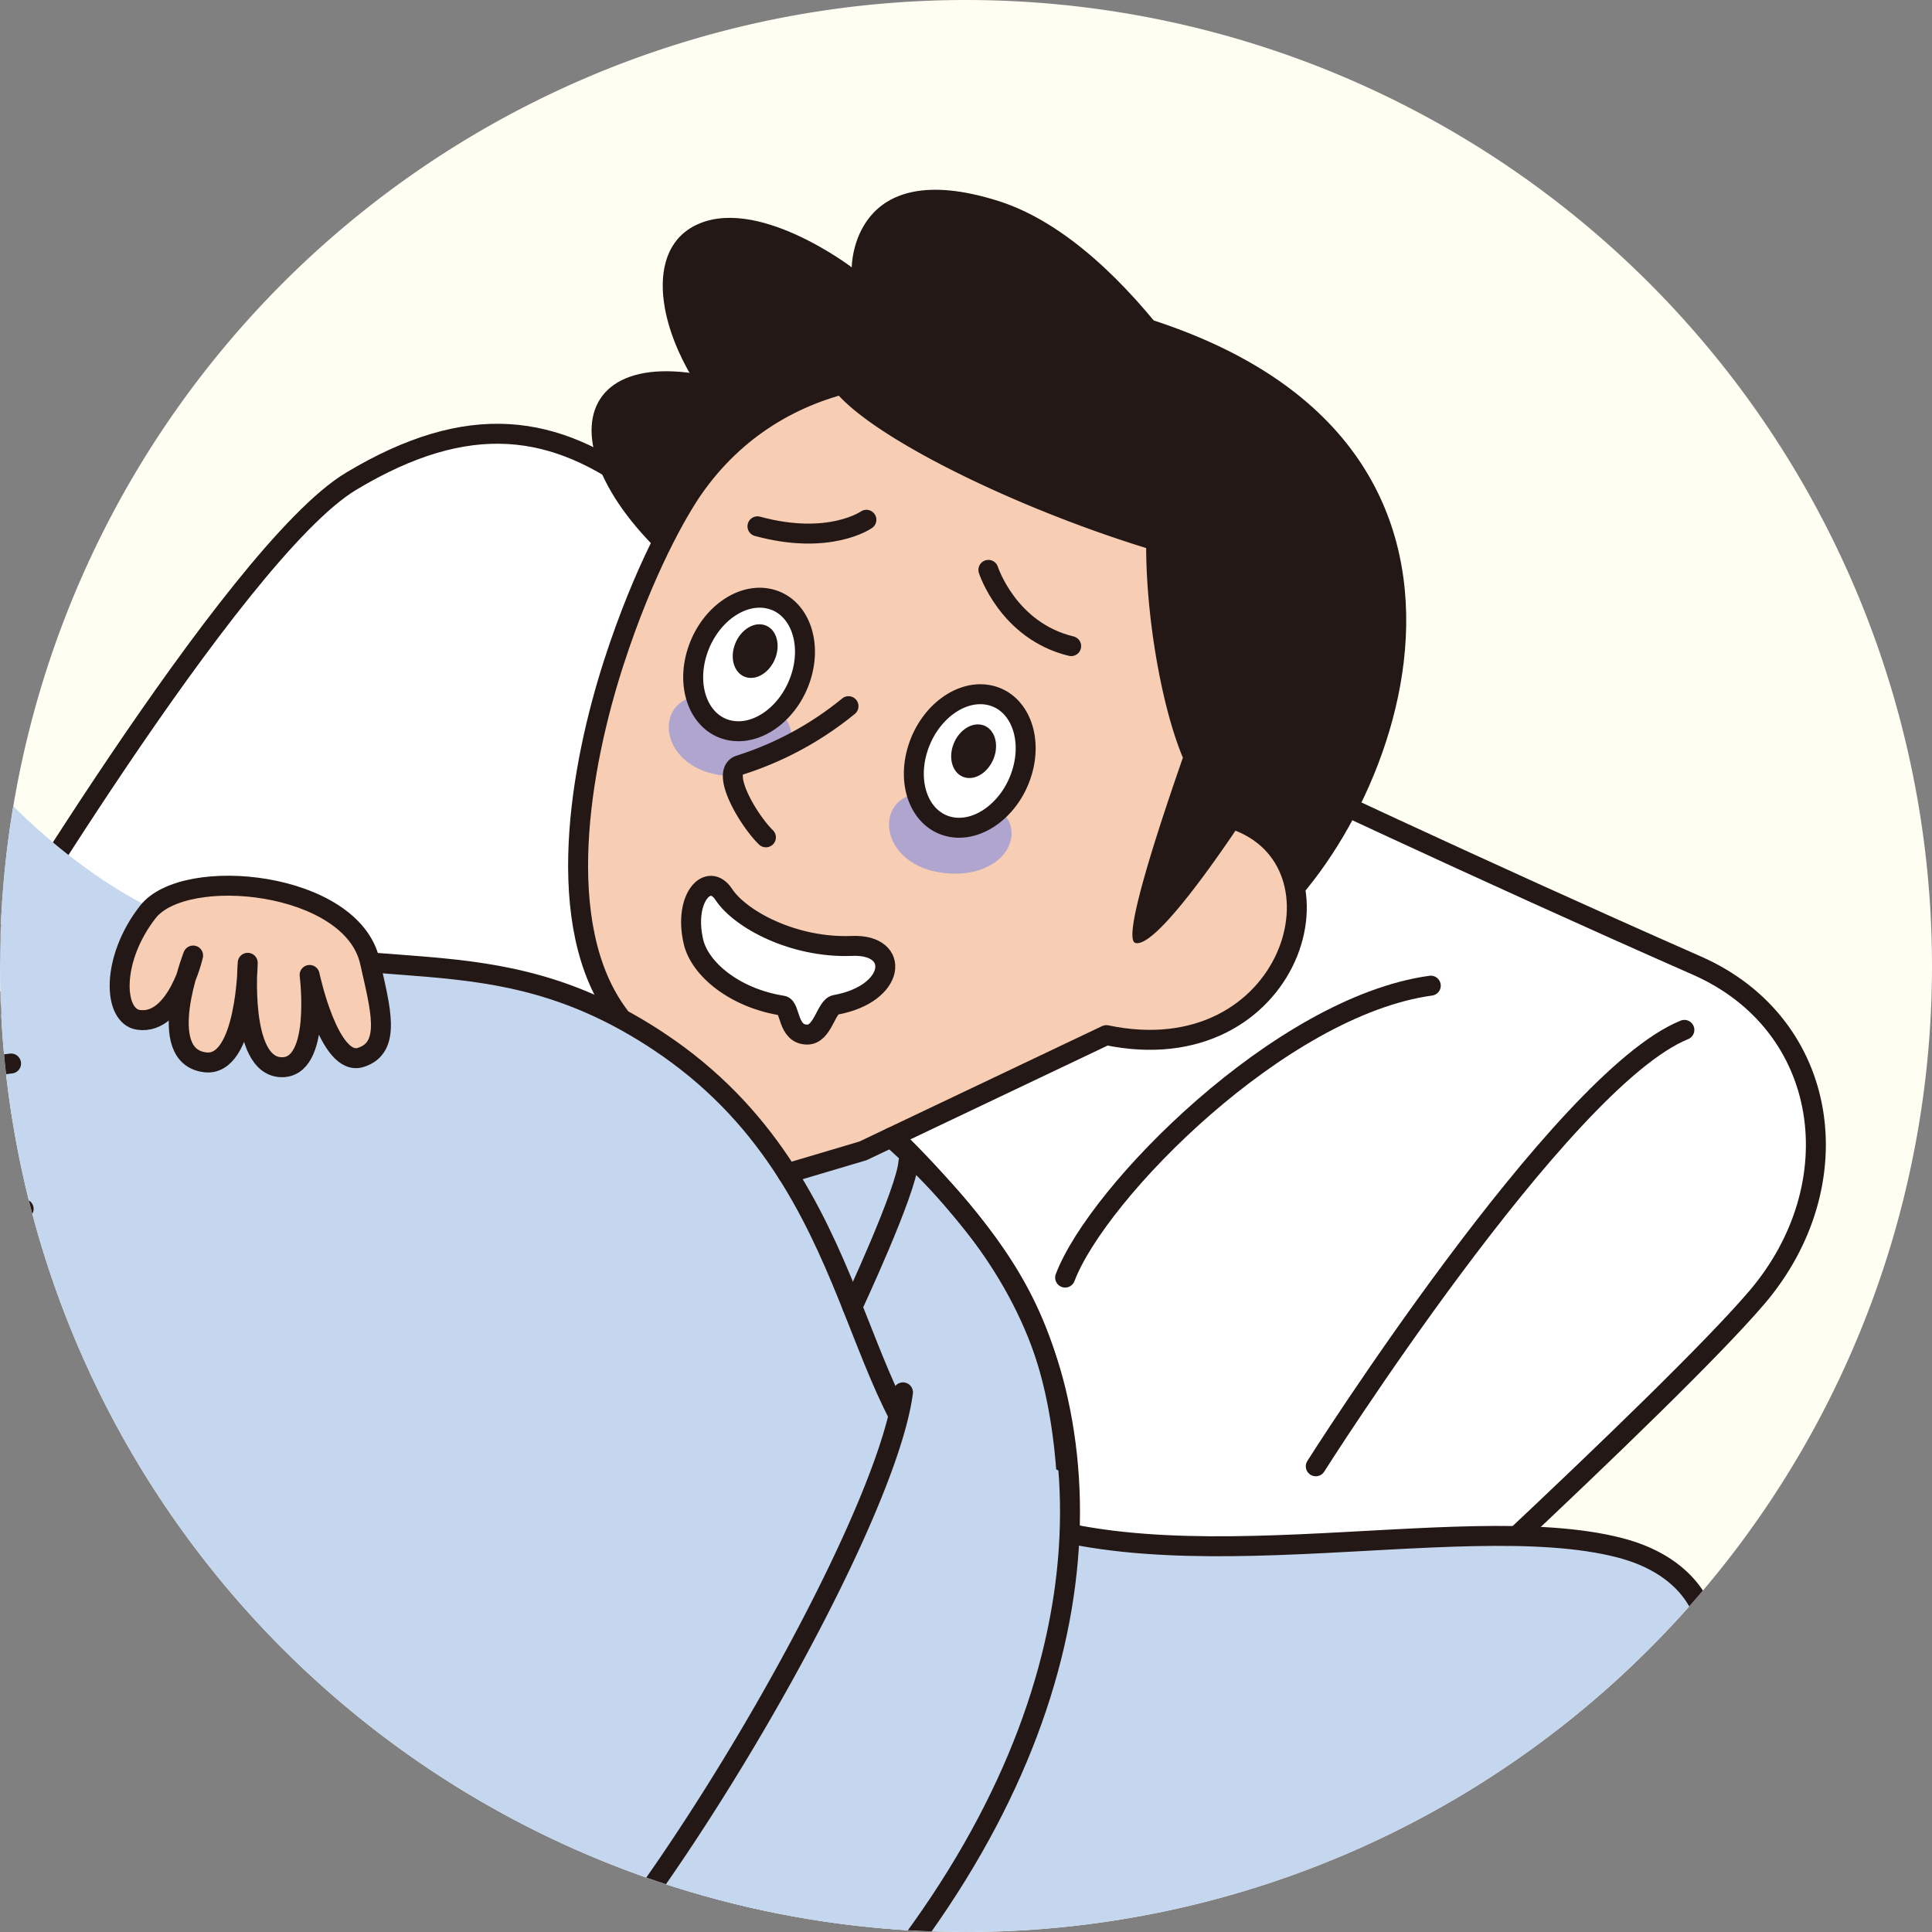 <svg xmlns="http://www.w3.org/2000/svg" xmlns:xlink="http://www.w3.org/1999/xlink" width="290.001" height="290.001" viewBox="0 0 290.001 290.001">
  <rect x="0" y="0" width="290.001" height="290.001" fill="#808080" stroke="none"/>
  <defs>
    <clipPath id="clip-path">
      <rect id="長方形_1" data-name="長方形 1" width="290" height="290.001" transform="translate(279.088 -0.001)" fill="none"/>
    </clipPath>
    <clipPath id="clip-path-2">
      <circle id="楕円形_1" data-name="楕円形 1" cx="145" cy="145" r="145" transform="translate(279.088 -0.001)" fill="none"/>
    </clipPath>
  </defs>
  <g id="グループ_5" data-name="グループ 5" transform="translate(-279.088 0.001)">
    <g id="グループ_2" data-name="グループ 2">
      <g id="グループ_1" data-name="グループ 1" clip-path="url(#clip-path)">
        <path id="パス_1" data-name="パス 1" d="M569.088,145a145,145,0,1,1-145-145,145,145,0,0,1,145,145" fill="#fffef3"/>
      </g>
    </g>
    <g id="グループ_4" data-name="グループ 4">
      <g id="グループ_3" data-name="グループ 3" clip-path="url(#clip-path-2)">
        <path id="パス_2" data-name="パス 2" d="M467.739,114.754s32.7,15.5,66.057,30.183c20.095,8.846,23.438,32.894,9,49.821-13.151,15.42-64.876,62.52-64.876,62.52L275.138,148.369s38.95-65.512,56.656-76.134,30.612-8.705,43.819,1.33,92.126,41.189,92.126,41.189" fill="#fff"/>
        <path id="パス_3" data-name="パス 3" d="M467.739,114.754s32.7,15.5,66.057,30.183c20.095,8.846,23.438,32.894,9,49.821-13.151,15.42-64.876,62.52-64.876,62.52L275.138,148.369s38.95-65.512,56.656-76.134,30.612-8.705,43.819,1.33S467.739,114.754,467.739,114.754Z" fill="none" stroke="#231815" stroke-linecap="round" stroke-linejoin="round" stroke-width="2.995"/>
        <path id="パス_4" data-name="パス 4" d="M439.418,233.755c.594-24.631-4.47-37.364-13.414-48.893a141.489,141.489,0,0,0-18.78-19.728l-24.863,10.11,26.229,62.569Z" fill="#c5d7ee"/>
        <path id="パス_5" data-name="パス 5" d="M439.418,233.755c.594-24.631-4.47-37.364-13.414-48.893a141.489,141.489,0,0,0-18.78-19.728l-24.863,10.11,26.229,62.569Z" fill="none" stroke="#231815" stroke-linecap="round" stroke-linejoin="round" stroke-width="2.995"/>
        <path id="パス_6" data-name="パス 6" d="M531.92,154.589c-18.59,7.522-55.328,65.506-55.328,65.506" fill="none" stroke="#231815" stroke-linecap="round" stroke-linejoin="round" stroke-width="2.995"/>
        <path id="パス_7" data-name="パス 7" d="M465.554,67.943s-16.035-31.257-36.591-37.77c-22.046-6.987-22.025,9.952-22.025,9.952s-14.557-11.1-23.745-6.156c-10.51,5.661-2.053,27.954,14.8,37.5,18.855,10.672,57.231,32.184,57.231,32.184Z" fill="#231815"/>
        <path id="パス_8" data-name="パス 8" d="M447.346,46.635c65.5,17.79,41.526,77.3,21.452,93.307S437.224,154.7,437.224,154.7l15.343-88.231Z" fill="#231815"/>
        <path id="パス_9" data-name="パス 9" d="M396.4,60.015c-31.487-13.358-37.85,7-14.312,26.4,19.345,15.945,36.578-6.043,36.578-6.043Z" fill="#231815"/>
        <path id="パス_10" data-name="パス 10" d="M371.22,99.474c-4.837,14.961-6.547,34.1-2.924,46.026,3.7,12.18,15.576,18.374,26.12,28.435,3.666,3.5,41.379-12.944,50.735-18.56,11.252-6.754,7.362-8.757,12.723-23.84.5-1.4.971-2.749,1.408-4.025,1.144-3.343,12.772-31.321,10.519-42.888-3.464-17.809-23.134-21.084-34.633-25.342-16.244-6.022-39.193-4.4-52.052,14.105-2.263,3.262-7.373,12.1-11.9,26.089" fill="#f7cdb3"/>
        <path id="パス_11" data-name="パス 11" d="M383.509,104.514c-6.444,1.191-5.253,10.807,4.165,11.9.354.041.706.026,1.041.088.374.068-.062-.931,1.4-1.648,1.537-.756,6.816-1.99,7.378-3.2a2.321,2.321,0,0,0,.324-1.864,4.7,4.7,0,0,0-1.417-2.6c-3.866-3.768-12.889-2.677-12.889-2.677" fill="#afa5cf"/>
        <path id="パス_12" data-name="パス 12" d="M383.731,97.884c-1.71,5.452.4,10.684,4.7,11.706s9.185-2.564,10.895-8-.4-10.683-4.713-11.7-9.179,2.563-10.886,8" fill="#fff"/>
        <path id="パス_13" data-name="パス 13" d="M383.731,97.884c-1.71,5.452.4,10.684,4.7,11.706s9.185-2.564,10.895-8-.4-10.683-4.713-11.7S385.438,92.445,383.731,97.884Z" fill="none" stroke="#231815" stroke-linecap="round" stroke-linejoin="round" stroke-width="2.995"/>
        <path id="パス_14" data-name="パス 14" d="M389.311,96.988c-.685,2.188.162,4.289,1.891,4.7s3.687-1.028,4.372-3.212-.162-4.291-1.891-4.7S390,94.8,389.311,96.988" fill="#231815"/>
        <path id="パス_15" data-name="パス 15" d="M435.168,59.28c-16.244-6.022-39.193-4.4-52.052,14.105-2.263,3.262-7.373,12.1-11.9,26.089-4.963,15.354-9.383,39.513.826,53.014" fill="none" stroke="#231815" stroke-linecap="round" stroke-linejoin="round" stroke-width="2.995"/>
        <path id="パス_16" data-name="パス 16" d="M406.453,106a49.267,49.267,0,0,1-16.34,8.85c-3,.978,1.3,8.254,3.94,10.835" fill="none" stroke="#231815" stroke-linecap="round" stroke-linejoin="round" stroke-width="2.995"/>
        <path id="パス_17" data-name="パス 17" d="M457.827,122.955c27.854-1.127,17.273,40.719-14.649,31.942Z" fill="#f7cdb3"/>
        <path id="パス_18" data-name="パス 18" d="M493.854,147.951c-22.571,3.1-50.015,30.983-54.884,43.819" fill="none" stroke="#231815" stroke-linecap="round" stroke-linejoin="round" stroke-width="2.995"/>
        <path id="パス_19" data-name="パス 19" d="M378.017,156.357c32.281,21.465,27.809,57.732,46.9,68.584,25.97,14.754,72.9,1.07,97.3,7.384,16.242,4.2,18.922,20.1,2.361,36.591C506.246,287.173,332.45,478.707,308.658,500.349c-12.709,11.565-28.916,17.117-49.062,7.051C248.224,501.718,25.583,373.06,14.957,365.977S-8.65,343.551,7.876,329.39,224.278,122.221,234.9,113.96s27.843-14.46,38.8-1.072c8.984,10.983,20.913,21.075,33.825,25.983,27.321,10.382,44.971.516,70.492,17.486" fill="#c5d7ee"/>
        <path id="パス_20" data-name="パス 20" d="M307.524,138.87c27.323,10.383,44.971.517,70.492,17.486,32.282,21.466,27.81,57.732,46.906,68.584,25.969,14.755,72.9,1.07,97.3,7.384,16.242,4.2,18.923,20.1,2.361,36.591C506.245,287.172,332.45,478.706,308.658,500.349c-12.71,11.565-28.916,17.117-49.062,7.05-11.373-5.682-234.014-134.34-244.64-141.422" fill="none" stroke="#231815" stroke-linecap="round" stroke-linejoin="round" stroke-width="2.995"/>
        <path id="パス_21" data-name="パス 21" d="M280.748,159.636c-8.752,1.165-23.024,1.795-34.448,1.795" fill="none" stroke="#231815" stroke-linecap="round" stroke-linejoin="round" stroke-width="2.995"/>
        <path id="パス_22" data-name="パス 22" d="M409.137,78.018s-5.559,3.924-16.351.982" fill="none" stroke="#231815" stroke-linecap="round" stroke-linejoin="round" stroke-width="2.995"/>
        <path id="パス_23" data-name="パス 23" d="M427.449,85.54s2.939,9.157,12.425,11.446" fill="none" stroke="#231815" stroke-linecap="round" stroke-linejoin="round" stroke-width="2.995"/>
        <path id="パス_24" data-name="パス 24" d="M472.525,71c-9.3-6.425-15.836-7.335-18.68-7.36-1.061-.826-2.166-1.654-3.343-2.485-20.062-14.165-47.214-7.082-47.214-7.082-4.065,6.156,23.32,20.626,47.844,28.191.043,10.56,2.3,23.752,5.512,31.468-4.748,13.634-8.991,27.308-7.126,27.807,3.736,1.008,17.807-21.072,17.807-21.072s5.144-1.475,6.489-10.588a85.376,85.376,0,0,0,5.072-16.171S485.243,79.776,472.525,71" fill="#231815"/>
        <path id="パス_25" data-name="パス 25" d="M464.224,122.976c18.588,6.2,8.771,38.241-19.072,32.4L408.618,172.75l-11.349,3.373" fill="none" stroke="#231815" stroke-linecap="round" stroke-linejoin="round" stroke-width="2.995"/>
        <path id="パス_26" data-name="パス 26" d="M414.413,210.347s-21.278,62.039-57.162,96.285A57.326,57.326,0,0,1,370.3,317.447a145.512,145.512,0,0,1,8.807,11.589s65.969-48.6,60.4-107.634" fill="#c5d7ee"/>
        <path id="パス_27" data-name="パス 27" d="M412.844,170.742c11.518,10.374,20.936,22.381,24.736,38.075,8.143,33.636-6.3,78.486-58.471,120.219" fill="none" stroke="#231815" stroke-linecap="round" stroke-linejoin="round" stroke-width="2.995"/>
        <path id="パス_28" data-name="パス 28" d="M414.629,209c-2.732,20.765-37.7,80.694-57.378,97.634a68.908,68.908,0,0,1,21.859,22.4" fill="#c5d7ee"/>
        <path id="パス_29" data-name="パス 29" d="M414.629,209c-2.732,20.765-37.7,80.694-57.378,97.634a68.908,68.908,0,0,1,21.859,22.4" fill="none" stroke="#231815" stroke-linecap="round" stroke-linejoin="round" stroke-width="2.995"/>
        <path id="パス_30" data-name="パス 30" d="M334.616,144.373c-2.681-12.06-27.769-14.6-33.331-7.49s-5.234,15.648-1.409,16.2c5.816.83,8.2-9.655,8.2-9.655s-5.911,15.122,1.823,16.031c6.192.728,6.373-14.938,6.373-14.938s-1.276,15.3,4.918,15.666,4.372-13.843,4.372-13.843,2.914,13.84,7.65,12.385,2.948-7.414,1.407-14.351" fill="#f7cdb3"/>
        <path id="パス_31" data-name="パス 31" d="M334.616,144.373c-2.681-12.06-27.769-14.6-33.331-7.49s-5.234,15.648-1.409,16.2c5.816.83,8.2-9.655,8.2-9.655s-5.911,15.122,1.823,16.031c6.192.728,6.373-14.938,6.373-14.938s-1.276,15.3,4.918,15.666,4.372-13.843,4.372-13.843,2.914,13.84,7.65,12.385S336.157,151.31,334.616,144.373Z" fill="none" stroke="#231815" stroke-linecap="round" stroke-linejoin="round" stroke-width="2.995"/>
        <path id="パス_32" data-name="パス 32" d="M415.449,174.39c-.273,4.372-8.414,21.781-8.414,21.781" fill="none" stroke="#231815" stroke-linecap="round" stroke-linejoin="round" stroke-width="2.995"/>
        <path id="パス_33" data-name="パス 33" d="M282.637,181.462s-23.2,14.786-66.917,24.985" fill="none" stroke="#231815" stroke-linecap="round" stroke-linejoin="round" stroke-width="2.995"/>
        <path id="パス_34" data-name="パス 34" d="M372.159,289.807c4.553-2.7,20.18,8.649,23.6,24.61" fill="none" stroke="#231815" stroke-linecap="round" stroke-linejoin="round" stroke-width="2.995"/>
        <path id="パス_35" data-name="パス 35" d="M404.492,150.835c9.106-1.642,9.855-9.151,2.506-8.85-8.807.361-16.831-4.015-19.265-7.725-2.3-3.507-6.092.5-4.553,7.1.952,4.077,6.161,8.457,13.361,9.586,1.223.192.71,4.348,3.716,4.348,2.354,0,2.824-4.209,4.235-4.463" fill="#fff"/>
        <path id="パス_36" data-name="パス 36" d="M404.492,150.835c9.106-1.642,9.855-9.151,2.506-8.85-8.807.361-16.831-4.015-19.265-7.725-2.3-3.507-6.092.5-4.553,7.1.952,4.077,6.161,8.457,13.361,9.586,1.223.192.71,4.348,3.716,4.348C402.611,155.3,403.081,151.089,404.492,150.835Z" fill="none" stroke="#231815" stroke-linecap="round" stroke-linejoin="round" stroke-width="2.995"/>
        <path id="パス_37" data-name="パス 37" d="M416.569,119.132c-6.444,1.191-5.253,10.807,4.165,11.9,8.566.993,12.589-5.454,8.724-9.221s-12.889-2.677-12.889-2.677" fill="#afa5cf"/>
        <path id="パス_38" data-name="パス 38" d="M416.853,112.37c-1.714,5.452.4,10.686,4.7,11.706s9.19-2.562,10.9-8-.4-10.685-4.716-11.7-9.179,2.561-10.884,8" fill="#fff"/>
        <path id="パス_39" data-name="パス 39" d="M416.853,112.37c-1.714,5.452.4,10.686,4.7,11.706s9.19-2.562,10.9-8-.4-10.685-4.716-11.7S418.558,106.933,416.853,112.37Z" fill="none" stroke="#231815" stroke-linecap="round" stroke-linejoin="round" stroke-width="2.995"/>
        <path id="パス_40" data-name="パス 40" d="M422.1,112.015c-.685,2.188.162,4.289,1.891,4.7s3.687-1.028,4.372-3.212-.162-4.291-1.891-4.7-3.687,1.028-4.372,3.212" fill="#231815"/>
      </g>
    </g>
  </g>
</svg>
